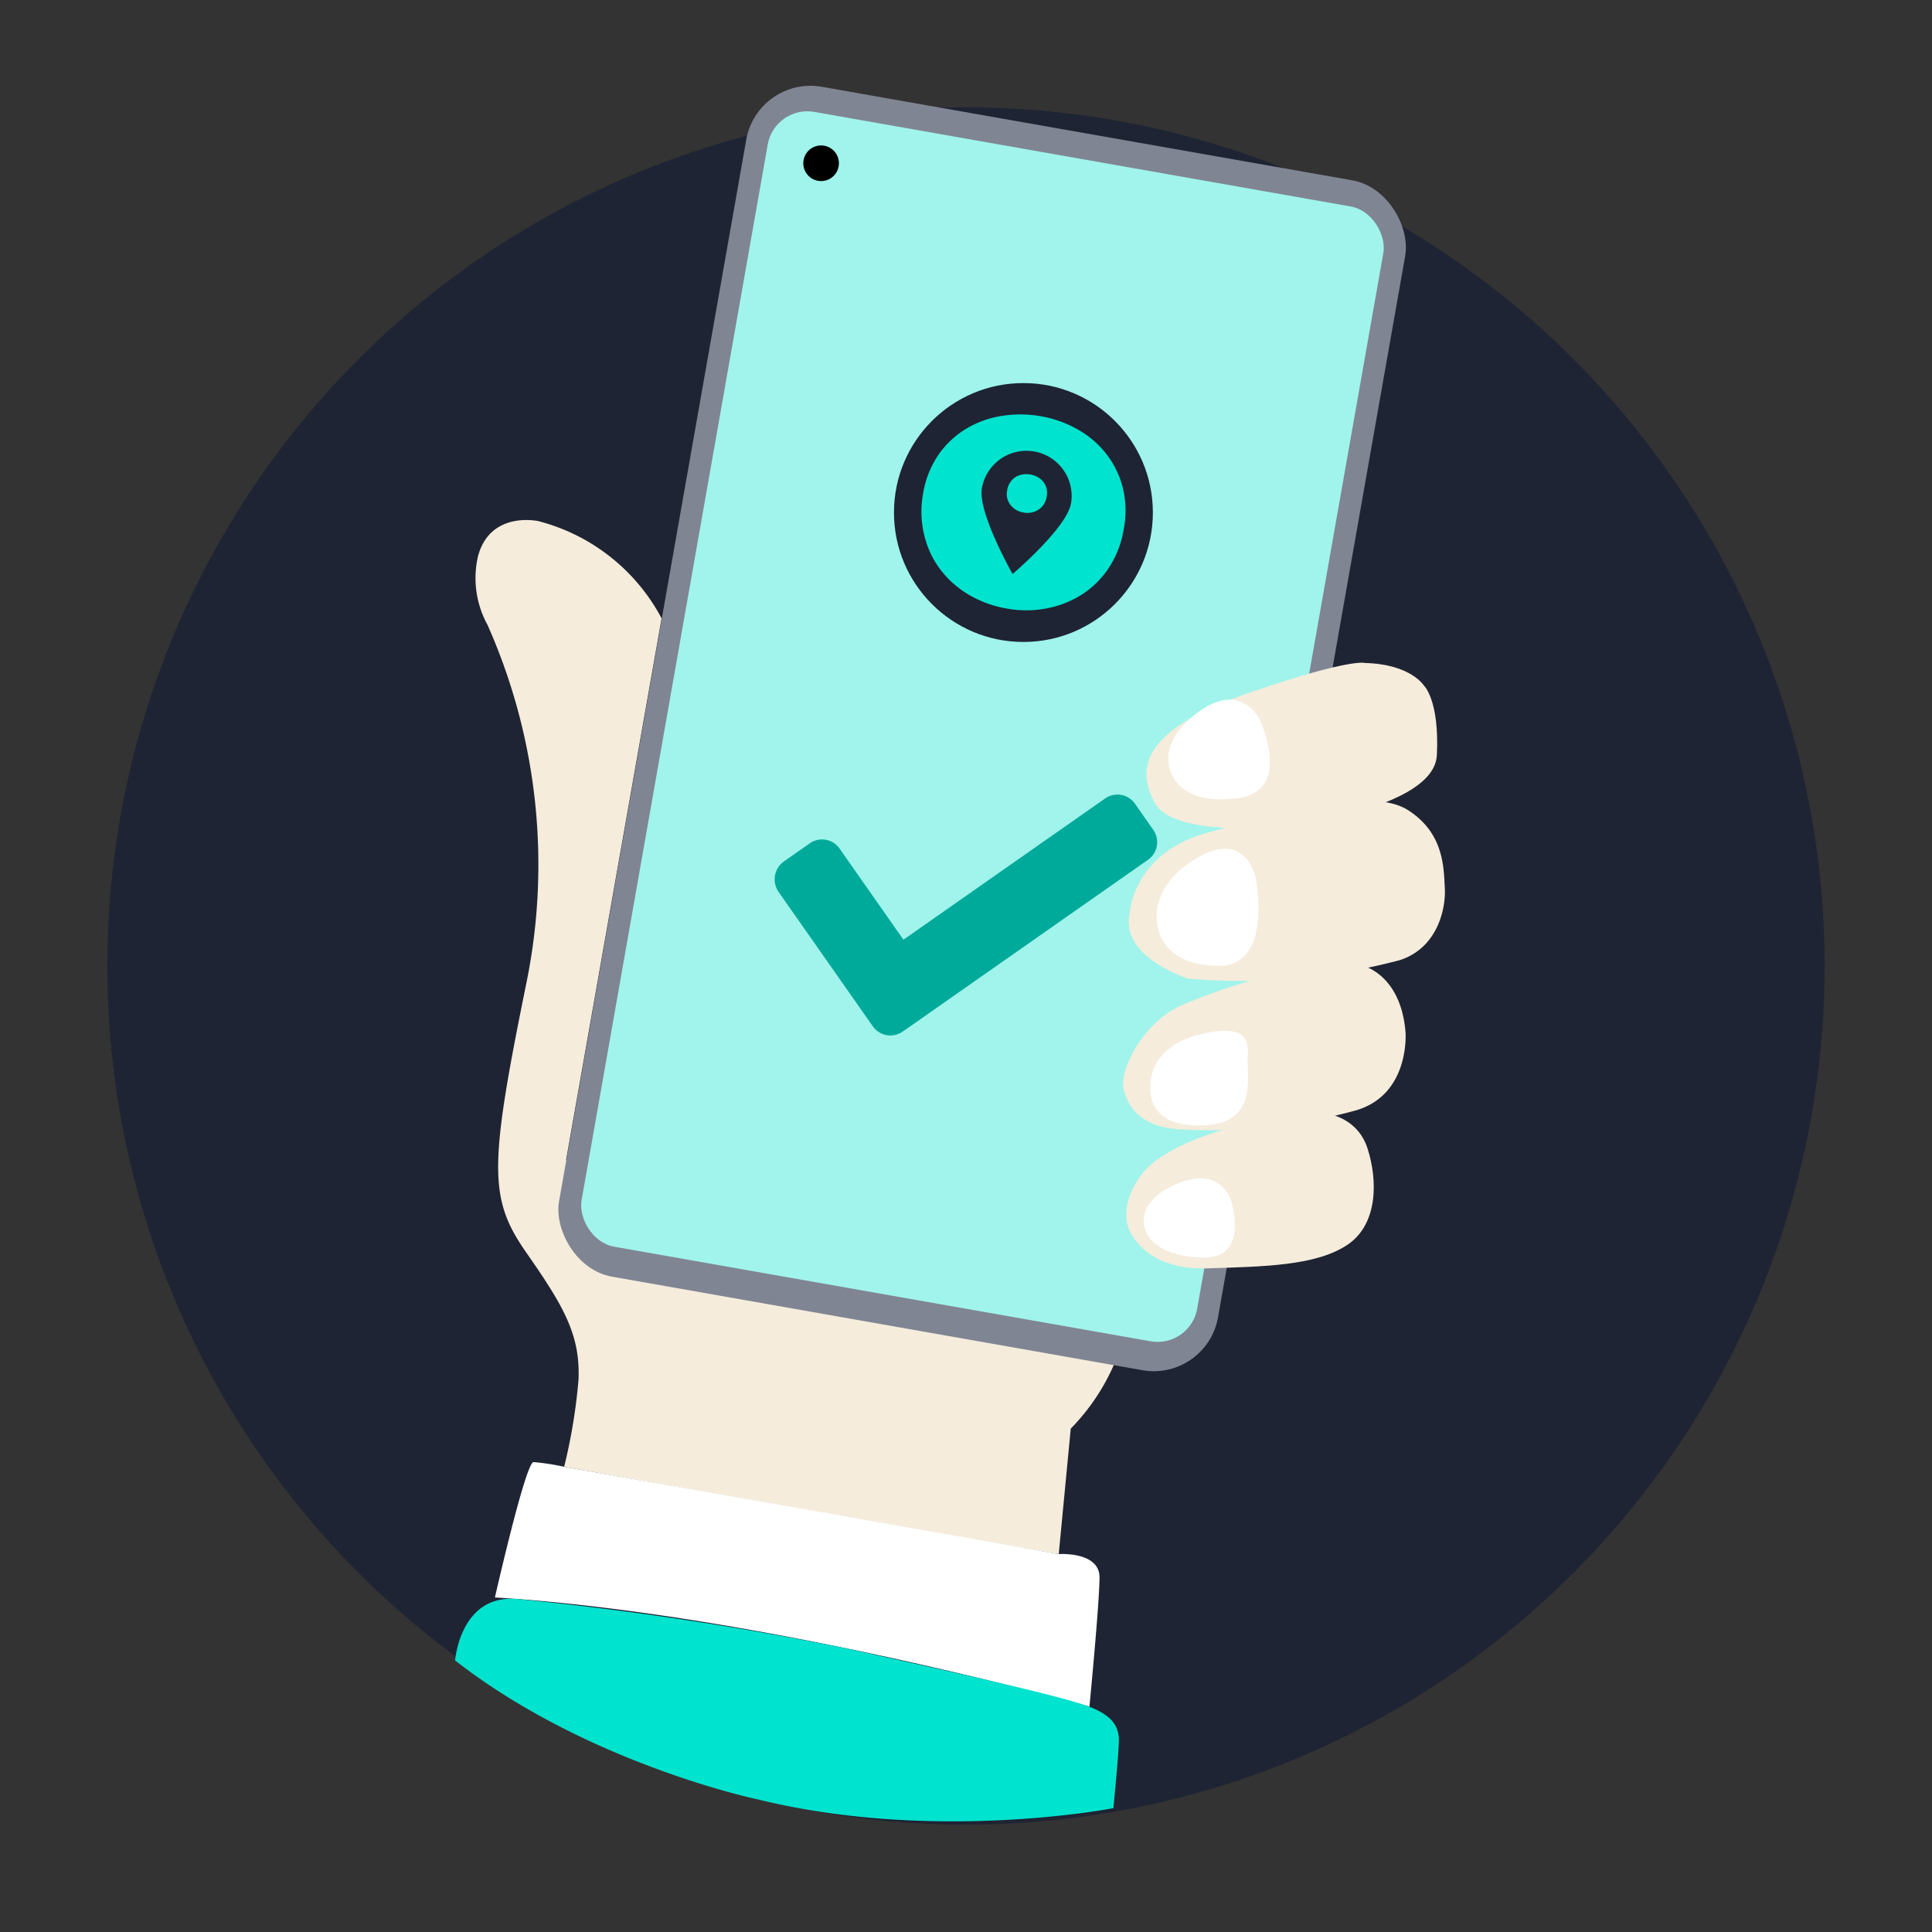 <svg xmlns="http://www.w3.org/2000/svg" viewBox="0 0 180 180"><rect x="0" y="0" width="180" height="180" fill="#333333" stroke="none"/><defs><style>.cls-1{fill:#0c0e13;}.cls-2{fill:#1e2433;}.cls-3{fill:#f5ecdc;}.cls-4{fill:#808593;}.cls-5{fill:#a0f4eb;}.cls-6{fill:#fff;}.cls-7{fill:#00e3cf;}.cls-8{fill:#00aa9b;}</style></defs><g id="IKONY"><path class="cls-1" d="M-1370.8,4604.47s0,247.28,174.52,279.79c165,30.74,343.1,2.75,452.2-19.22s228.45-180,145.65-268.43c-74.6-79.67-.4-159.71-95.64-211.83s-159.6-2.84-227.75-22.13-102.13-95-255.63-36.75S-1362.18,4475.68-1370.8,4604.47Z"/></g><g id="GRAFIKA_NEW" data-name="GRAFIKA NEW"><circle class="cls-2" cx="90" cy="90" r="80"/><path class="cls-3" d="M45.42,58.22A55,55,0,0,1,49.06,91.5c-3.51,17.22-3.55,20.16,0,25.24s5,7.69,4.84,11.79a52.13,52.13,0,0,1-1.34,8.13s38.07,6.85,46.08,8.13l1.12-11.69a19.85,19.85,0,0,0,4-5.9c1.41-3.4,1.73-9.82,1.73-9.82l-52.75-9.3,8.9-50.47a18.13,18.13,0,0,0-11.49-9.06s-4.48-1-5.62,3.29A9.07,9.07,0,0,0,45.42,58.22Z"/><rect class="cls-4" x="60.33" y="11.59" width="62.34" height="112.57" rx="6.08" transform="translate(13.18 -14.86) rotate(10)"/><rect class="cls-5" x="62.41" y="14.02" width="58.24" height="107.36" rx="3.75" transform="translate(13.15 -14.87) rotate(10)"/><path class="cls-6" d="M46.11,148.83s2.86-12.61,3.6-12.61a21.72,21.72,0,0,1,2.86.44l46.08,8.13s3.8-.26,3.79,2.18S101.5,159,101.5,159,71.13,150.38,46.11,148.83Z"/><path class="cls-7" d="M42.4,154.7s.47-6.22,5.81-5.72A302.85,302.85,0,0,1,79,153.61c10.31,2.29,20,4.43,22.54,5.42s2.57,2.2,2.69,2.73-.5,6.7-.5,6.7-16.61,3.25-33.11-.81C70.58,167.65,54.71,164.31,42.4,154.7Z"/><circle cx="76.5" cy="15.21" r="1.66"/><path class="cls-3" d="M127.16,61.77s-1.22-.48-10.37,2.63-11.42,6.42-9.18,10.44c1.81,3.24,11.88,2.15,11.88,2.15s14.13-1.52,14.38-6.64-1.2-6.47-1.2-6.47S131.44,61.87,127.16,61.77Z"/><path class="cls-3" d="M105.17,85.9s-.2-6.27,7.36-8.33,15.3-4.24,18.67-2.08,3.3,5.42,3.41,7.23-.6,5.56-4.18,6.73a57.78,57.78,0,0,1-19.74,1.73S105.12,89.42,105.17,85.9Z"/><path class="cls-3" d="M104.7,101.57c-.49-1.71,1.65-6.21,5.35-7.9a58.41,58.41,0,0,1,14.15-4c3.72-.4,6.39,2,6.75,6.5,0,0,.45,5.74-4.55,7.26a50.65,50.65,0,0,1-16.81,1.77C106.1,104.87,105.1,103,104.7,101.57Z"/><path class="cls-3" d="M105.22,114.6c-.9-2,.42-5,2.5-6.5,4.23-3,10.42-3.82,13.07-4.34s5.67.29,6.62,3.24,1,7.08-1.91,9-7.64,2-13,2.17S105.56,115.37,105.22,114.6Z"/><path class="cls-6" d="M117,81.84s-.85-4.73-5.64-1.81-3.41,6.64-3.41,6.64.49,3.29,5.59,3.32S117,81.84,117,81.84Z"/><path class="cls-6" d="M116.24,99c0-1.31.53-3.41-3.19-2.88-6.14.88-5.87,5-5.87,5s-.55,3.6,4.16,3.73C116.89,105.05,116.27,101.12,116.24,99Z"/><path class="cls-6" d="M117.37,67.08s-1.68-3.79-5.87-.64-2.16,6-2.16,6,1.07,2.65,6.1,1.9S117.37,67.08,117.37,67.08Z"/><path class="cls-6" d="M114.66,111.74s-1-3.22-5.15-1.38-2.72,4.41-2.72,4.41.61,2.24,5.19,2.4S114.66,111.74,114.66,111.74Z"/><path class="cls-8" d="M107.42,77.28l-1.65-2.36a2,2,0,0,0-2.85-.5L84.17,87.55,78.25,79.1a2,2,0,0,0-2.85-.5l-2.35,1.65a2.05,2.05,0,0,0-.51,2.85l8.75,12.48a2,2,0,0,0,2.85.5l.55-.38h0l22.23-15.57A2,2,0,0,0,107.42,77.28Z"/><circle class="cls-2" cx="95.35" cy="47.75" r="12.06"/><path class="cls-7" d="M104.69,49.33a9.26,9.26,0,0,1-1.4,3.6,8.62,8.62,0,0,1-2.52,2.48,9.53,9.53,0,0,1-3.29,1.28,10.11,10.11,0,0,1-3.72,0,10.38,10.38,0,0,1-3.48-1.27,9.19,9.19,0,0,1-2.65-2.33,8.63,8.63,0,0,1-1.51-3.19A9.23,9.23,0,0,1,86,46a9,9,0,0,1,1.4-3.58A8.45,8.45,0,0,1,89.93,40a9.07,9.07,0,0,1,3.28-1.23,11,11,0,0,1,3.7,0,10.64,10.64,0,0,1,3.5,1.24,8.9,8.9,0,0,1,2.66,2.28,8.55,8.55,0,0,1,1.54,3.16A9,9,0,0,1,104.69,49.33Z"/><path class="cls-2" d="M99.78,46.91c-.4,2.29-5.44,6.57-5.44,6.57s-3.27-5.75-2.86-8a4.21,4.21,0,1,1,8.3,1.47Z"/><path class="cls-7" d="M97.51,46.3a1.79,1.79,0,0,1-.28.71,1.67,1.67,0,0,1-.5.49,1.76,1.76,0,0,1-.65.25,1.79,1.79,0,0,1-.73,0,2,2,0,0,1-.69-.25,1.74,1.74,0,0,1-.82-1.09,1.76,1.76,0,0,1,0-.76,1.74,1.74,0,0,1,.28-.71,1.62,1.62,0,0,1,1.14-.73,2,2,0,0,1,.73,0,2,2,0,0,1,.69.24,1.79,1.79,0,0,1,.53.45,1.67,1.67,0,0,1,.3.63A1.75,1.75,0,0,1,97.51,46.3Z"/></g></svg>